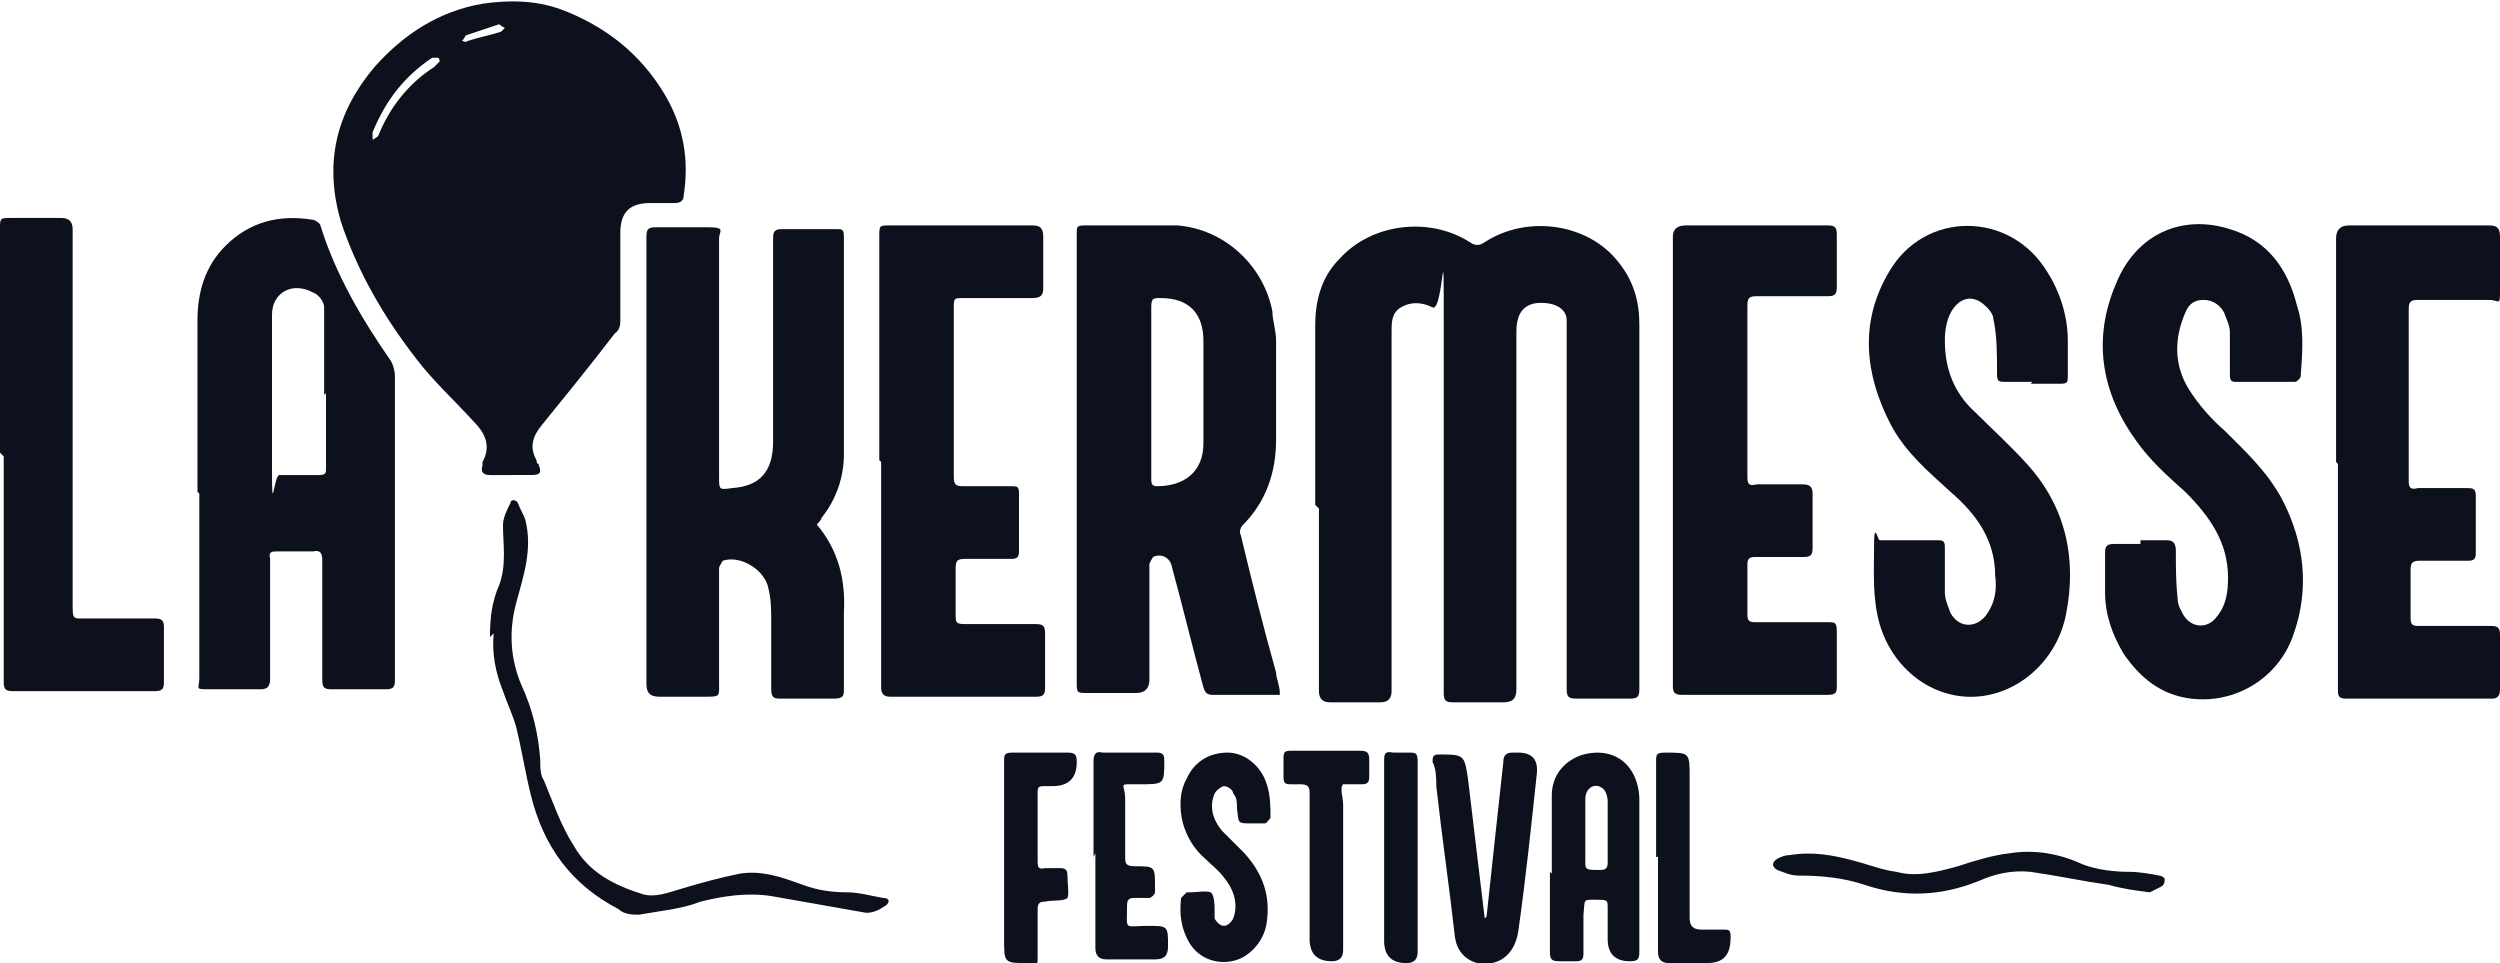 <?xml version="1.0" encoding="UTF-8"?>
<svg id="Calque_1" xmlns="http://www.w3.org/2000/svg" version="1.1" viewBox="0 0 134.2 51.7">
  <!-- Generator: Adobe Illustrator 29.2.1, SVG Export Plug-In . SVG Version: 2.1.0 Build 116)  -->
  <defs>
    <style>
      .st0 {
        fill: #0c111d;
      }
    </style>
  </defs>
  <path class="st0" d="M27.6,25.5c-.4,0-.9,0-1.3,0-.4,0-.5-.2-.4-.5,0,0,0-.1,0-.2.5-.9.1-1.6-.5-2.2-1-1.1-2.2-2.2-3.1-3.4-1.7-2.2-3.1-4.6-4-7.3-.9-3.1-.3-5.8,1.8-8.3,1.6-1.8,3.5-3,5.8-3.4,1.4-.2,2.8-.2,4.2.3,2.4.9,4.3,2.4,5.6,4.6,1,1.7,1.3,3.5,1,5.4,0,.3-.2.4-.5.4h-1.3c-1.1,0-1.6.5-1.6,1.6s0,3,0,4.6c0,.3,0,.6-.3.8-1.3,1.7-2.6,3.3-3.9,4.9-.5.6-.7,1.2-.3,1.9,0,0,0,.2.1.2.2.5.1.6-.4.6h-1.2ZM23.6,3.3c0,0,0-.2-.1-.2,0,0-.2,0-.3,0-1.5,1-2.5,2.3-3.2,4,0,.1,0,.3,0,.4,0,0,.2-.1.3-.2.6-1.5,1.6-2.8,3-3.7,0,0,.2-.2.3-.3h0ZM26.8,1.3c-.6.2-1.2.4-1.8.6,0,0-.1.2-.2.3.1,0,.2.1.3,0,.6-.2,1.2-.3,1.8-.5,0,0,.2-.2.2-.2,0,0-.2-.1-.3-.2h0Z"/>
  <path class="st0" d="M70.6,27.1v-9.6c0-1.3.3-2.6,1.3-3.6,1.7-1.9,4.8-2.3,7-.9.3.2.5.2.8,0,2.3-1.5,5.6-1,7.2,1.1.8,1,1.1,2.1,1.1,3.3,0,6.5,0,13.1,0,19.6,0,.4-.1.5-.5.5-1,0-1.9,0-2.9,0-.4,0-.5-.1-.5-.5,0-6.1,0-12.2,0-18.3s0-1,0-1.5c0-.5-.4-.8-.9-.9-1.2-.2-1.8.3-1.8,1.5v19.2c0,.5-.2.7-.7.7-.9,0-1.8,0-2.7,0-.4,0-.5-.1-.5-.5,0-6.5,0-12.9,0-19.4s0-1-.6-1.3c-.6-.3-1.2-.3-1.7,0-.5.3-.5.8-.5,1.3,0,1.2,0,2.4,0,3.5,0,5.2,0,10.5,0,15.8q0,.6-.6.6h-2.7q-.6,0-.6-.6v-9.8h0Z"/>
  <path class="st0" d="M68.7,37.3c-.2,0-.3,0-.5,0h-3.1c-.3,0-.4-.1-.5-.4-.6-2.2-1.1-4.3-1.7-6.5-.1-.5-.6-.7-1-.5,0,0-.2.3-.2.4v6.2c0,.4-.2.7-.7.7h-2.6c-.6,0-.6,0-.6-.6V12.5c0-.3,0-.4.4-.4,1.7,0,3.3,0,5,0,2.5.2,4.6,2.1,5.1,4.6,0,.5.2,1,.2,1.6,0,1.8,0,3.6,0,5.3s-.5,3.3-1.8,4.6c-.1.1-.2.4-.1.5.6,2.5,1.2,4.9,1.9,7.4,0,.3.2.7.2,1.1h0ZM61.8,21v4.7c0,.2,0,.4.3.4,1.5,0,2.5-.8,2.5-2.3,0-1.8,0-3.7,0-5.5,0-1.5-.8-2.3-2.3-2.3-.4,0-.5,0-.5.5,0,1.5,0,3,0,4.5Z"/>
  <path class="st0" d="M43.8,28.1c1.2,1.4,1.6,3,1.5,4.8,0,1.4,0,2.7,0,4.1,0,.3,0,.5-.5.5-1,0-2,0-2.9,0-.3,0-.5,0-.5-.5,0-1.2,0-2.4,0-3.6,0-.7,0-1.3-.2-2-.3-.9-1.5-1.6-2.4-1.3,0,0-.2.3-.2.4,0,2,0,4.1,0,6.1,0,.8.1.8-.8.8h-2.4c-.5,0-.7-.2-.7-.7v-18.3c0-1.9,0-3.8,0-5.7,0-.4.1-.5.5-.5.9,0,1.8,0,2.8,0s.6.2.6.6v12.8c0,.7,0,.7.7.6,1.5-.1,2.2-.9,2.2-2.5,0-2.4,0-4.8,0-7.1,0-1.3,0-2.6,0-3.8,0-.4.1-.5.5-.5,1,0,2,0,2.9,0,.3,0,.4,0,.4.4,0,3.9,0,7.8,0,11.7,0,1.2-.4,2.4-1.2,3.4,0,.1-.2.3-.3.4h0Z"/>
  <path class="st0" d="M10.6,26.4c0-3.1,0-6.1,0-9.2,0-1.5.4-2.9,1.5-4,1.3-1.3,2.9-1.7,4.7-1.4.1,0,.4.2.4.3.8,2.6,2.2,5,3.8,7.3.1.2.2.5.2.8,0,5.4,0,10.9,0,16.3,0,.4-.1.5-.5.5-1,0-1.9,0-2.9,0-.4,0-.5-.1-.5-.5,0-2.1,0-4.3,0-6.4,0-.4-.1-.6-.5-.5-.6,0-1.3,0-1.9,0-.3,0-.5,0-.4.4,0,2.1,0,4.3,0,6.4,0,.4-.1.6-.5.6-.9,0-1.8,0-2.7,0s-.6,0-.6-.6v-9.9h0ZM17.4,21.2v-1.7c0-.6,0-1.1,0-1.7s0-.9,0-1.3c0-.3-.3-.7-.6-.8-1.1-.6-2.2,0-2.2,1.2,0,2.8,0,5.6,0,8.3s.1.3.4.3c.7,0,1.4,0,2.1,0,.4,0,.4-.1.4-.4,0-1.3,0-2.7,0-4h0Z"/>
  <path class="st0" d="M114.9,29c.5,0,.9,0,1.4,0,.4,0,.5.2.5.6,0,.9,0,1.7.1,2.6,0,.3.2.6.3.8.4.7,1.3.8,1.8.1.5-.6.6-1.3.6-2.1,0-1.9-1-3.3-2.3-4.6-.9-.8-1.9-1.7-2.6-2.7-1.9-2.6-2.4-5.5-1.1-8.5,1.1-2.7,3.6-3.7,6.1-2.9,2,.6,3.1,2.1,3.6,4.1.4,1.2.3,2.5.2,3.8,0,.1-.2.3-.3.3-1.1,0-2.2,0-3.2,0-.3,0-.3-.2-.3-.4,0-.8,0-1.6,0-2.3,0-.3-.2-.7-.3-1-.2-.4-.6-.7-1.1-.7-.5,0-.8.2-1,.7-.6,1.4-.6,2.8.2,4.1.5.8,1.2,1.6,1.9,2.2,1.1,1.1,2.3,2.2,3.1,3.7,1.2,2.3,1.5,4.8.6,7.3-.8,2.3-3.1,3.7-5.5,3.4-1.6-.2-2.7-1.1-3.6-2.4-.6-1-1-2.1-1-3.3,0-.7,0-1.4,0-2.1,0-.4.1-.5.5-.5.5,0,.9,0,1.4,0h0Z"/>
  <path class="st0" d="M109.1,20.5h-1.3c-.6,0-.6,0-.6-.6,0-.9,0-1.9-.2-2.8,0-.3-.4-.7-.7-.9-.5-.3-1-.2-1.4.3-.4.5-.5,1.2-.5,1.8,0,1.5.5,2.8,1.6,3.8.9.9,1.9,1.8,2.8,2.8,2.1,2.3,2.7,5.1,2.1,8.1-.5,2.5-2.6,4.3-4.9,4.4s-4.4-1.5-5.1-3.9c-.4-1.4-.3-2.8-.3-4.2s.2-.3.3-.3c1.1,0,2.1,0,3.2,0,.3,0,.3.2.3.4,0,.8,0,1.6,0,2.4,0,.4.2.8.3,1.1.5.9,1.5.8,2,0,.4-.6.5-1.3.4-2,0-1.9-1-3.3-2.4-4.5-1.2-1.1-2.4-2.1-3.2-3.6-1.4-2.7-1.7-5.5-.1-8.2,1.9-3.3,6.5-3.3,8.5,0,.7,1.1,1.1,2.4,1.1,3.7,0,.6,0,1.2,0,1.9,0,.3,0,.4-.4.4-.5,0-1,0-1.6,0h0Z"/>
  <path class="st0" d="M125.4,24.8v-12q0-.7.7-.7h7.5c.4,0,.6.1.6.6,0,.9,0,1.8,0,2.8s0,.6-.6.6c-1.2,0-2.5,0-3.8,0-.4,0-.5.1-.5.5,0,3.1,0,6.1,0,9.2,0,.4.1.5.5.4.9,0,1.7,0,2.6,0,.3,0,.5,0,.5.4,0,1,0,2,0,3.1,0,.3-.1.4-.4.4-.9,0-1.7,0-2.6,0-.4,0-.5.1-.5.5,0,.9,0,1.7,0,2.6,0,.3.1.4.4.4,1.3,0,2.6,0,3.9,0,.4,0,.5.1.5.5,0,1,0,2,0,2.9,0,.3-.1.5-.4.5-2.6,0-5.2,0-7.9,0-.4,0-.4-.2-.4-.5v-12.1h0Z"/>
  <path class="st0" d="M89.8,24.7v-12q0-.6.7-.6h7.6c.4,0,.5.1.5.5,0,1,0,1.9,0,2.8,0,.4-.1.5-.5.5-1.3,0-2.6,0-3.8,0-.4,0-.5.1-.5.5,0,3.1,0,6.1,0,9.2,0,.4.1.5.5.4.8,0,1.7,0,2.5,0,.4,0,.5.2.5.5,0,1,0,1.9,0,2.9,0,.4-.1.5-.5.5-.9,0-1.7,0-2.6,0-.3,0-.4.1-.4.4,0,.9,0,1.8,0,2.7,0,.3.1.4.4.4,1.3,0,2.6,0,3.9,0,.4,0,.5,0,.5.5,0,1,0,2,0,3,0,.3-.1.4-.5.4-2.6,0-5.2,0-7.8,0-.5,0-.5-.2-.5-.6v-12.1h0Z"/>
  <path class="st0" d="M47.2,24.7v-12c0-.6,0-.6.6-.6h7.6c.4,0,.6.1.6.6,0,.9,0,1.9,0,2.8,0,.4-.2.5-.6.5-1.3,0-2.6,0-3.8,0-.3,0-.4,0-.4.4,0,3.1,0,6.1,0,9.2,0,.4.1.5.5.5.8,0,1.7,0,2.6,0,.3,0,.4,0,.4.4,0,1,0,2,0,3.1,0,.3-.1.4-.4.4-.8,0-1.7,0-2.5,0-.4,0-.5.1-.5.5,0,.8,0,1.6,0,2.5,0,.4,0,.5.5.5,1.3,0,2.6,0,3.8,0,.4,0,.5.1.5.5,0,1,0,2,0,2.9,0,.4-.1.5-.5.5-2.6,0-5.2,0-7.8,0-.4,0-.5-.2-.5-.5v-12.1h0Z"/>
  <path class="st0" d="M0,24.3v-12c0-.6,0-.6.6-.6h2.7q.6,0,.6.6v20.1c0,.9,0,.8.8.8s2.4,0,3.6,0c.4,0,.5.1.5.5,0,1,0,1.9,0,2.9,0,.4-.1.5-.5.5-2.5,0-5.1,0-7.6,0-.4,0-.5-.1-.5-.5,0-4,0-8.1,0-12.1h0Z"/>
  <path class="st0" d="M26.3,34.2c0-1,.1-1.9.5-2.8.4-1.1.2-2.2.2-3.2,0-.4.2-.8.4-1.2,0-.2.3-.2.4,0,.1.3.3.6.4.9.4,1.6-.1,3-.5,4.5-.4,1.5-.3,3,.3,4.4.6,1.3.9,2.6,1,4,0,.4,0,.8.2,1.1.5,1.2.9,2.4,1.6,3.5.8,1.4,2.1,2.1,3.7,2.6.7.2,1.4-.1,2.1-.3,1-.3,2.1-.6,3.1-.8,1.2-.2,2.3.2,3.4.6.8.3,1.6.4,2.4.4.6,0,1.3.2,1.9.3.4,0,.4.3,0,.5-.3.2-.6.3-.9.3-1.7-.3-3.4-.6-5.1-.9-1.3-.2-2.6,0-3.8.3-1,.4-2.2.5-3.3.7-.3,0-.8,0-1.1-.3-2.5-1.3-4-3.3-4.7-6.1-.3-1.2-.5-2.5-.8-3.7-.2-.7-.5-1.3-.7-1.9-.4-1-.6-2-.5-3.1h0Z"/>
  <path class="st0" d="M83.3,46.9c0-1.4,0-2.8,0-4.2,0-1.1.7-1.9,1.7-2.2,1.2-.3,2.2.1,2.7,1.1.2.4.3.9.3,1.3,0,2.7,0,5.5,0,8.2,0,.4-.1.5-.5.5q-1.2,0-1.2-1.2v-1.7c0-.3,0-.4-.4-.4-1,0-.8-.1-.9.8,0,.7,0,1.4,0,2.1,0,.3-.1.4-.4.4-.3,0-.6,0-.9,0-.4,0-.5-.1-.5-.5,0-1.4,0-2.9,0-4.3h0ZM86.3,44.6v-.8c0-.3,0-.6,0-.8,0-.2-.1-.6-.3-.7-.4-.3-.9,0-.9.6,0,1,0,2,0,3,0,.8-.1.8.8.8.3,0,.4-.1.4-.4,0-.5,0-1.1,0-1.6h0Z"/>
  <path class="st0" d="M79.8,49.2c.3-2.8.6-5.6.9-8.3,0-.3.1-.5.5-.5h.3q1.1,0,1,1.1c-.3,2.8-.6,5.7-1,8.5-.2,1.3-1.1,1.9-2.2,1.7-.7-.2-1.1-.7-1.2-1.4-.3-2.7-.7-5.4-1-8.1,0-.4,0-.9-.2-1.3,0-.2,0-.4.3-.4h0c1.4,0,1.4,0,1.6,1.3.3,2.5.6,5,.9,7.5h0Z"/>
  <path class="st0" d="M67.2,44.2h0c-.8,0-.7,0-.8-.8,0-.3,0-.6-.2-.8,0-.2-.3-.4-.5-.4-.1,0-.4.2-.5.4-.3.7-.1,1.4.4,2,.4.4.8.8,1.2,1.2,1,1.1,1.4,2.3,1.2,3.7-.1.8-.6,1.5-1.3,1.9-1,.5-2.2.2-2.8-.7-.5-.8-.6-1.6-.5-2.5,0,0,.2-.2.3-.3,0,0,.1,0,.2,0,.4,0,.8-.1,1.1,0,.2.2.2.7.2,1,0,.1,0,.3,0,.4.1.2.3.4.5.4s.4-.2.5-.4c.3-.8,0-1.6-.5-2.2-.3-.4-.7-.7-1-1-.6-.5-1-1.2-1.2-1.9-.2-.8-.2-1.7.2-2.4.4-.9,1.2-1.4,2.2-1.4.9,0,1.8.7,2.1,1.7.2.6.2,1.2.2,1.8,0,0-.2.3-.3.3-.2,0-.4,0-.6,0h0Z"/>
  <path class="st0" d="M58.7,46c0-1.7,0-3.4,0-5.1,0-.4.1-.6.5-.5,1,0,2,0,2.9,0,.3,0,.4.1.4.4,0,1.3,0,1.3-1.3,1.3s-.8-.1-.8.8v3.1c0,.3,0,.5.5.5,1.1,0,1.1,0,1.1,1.1s0,.2,0,.3c0,.1-.2.3-.3.3-.3,0-.6,0-.8,0-.3,0-.4.1-.4.4,0,1.4-.2,1.1,1.1,1.1,1.1,0,1.1,0,1.1,1.1,0,.5-.2.7-.7.7h-2.6q-.6,0-.6-.6v-5.1h0Z"/>
  <path class="st0" d="M53.9,46v-5.1c0-.4,0-.5.5-.5,1,0,1.9,0,2.9,0,.4,0,.5.1.5.5q0,1.3-1.3,1.3c-.9,0-.8-.1-.8.8v3.2c0,.3,0,.5.4.4.3,0,.5,0,.8,0,.3,0,.4.1.4.4,0,.4.1,1,0,1.2-.2.2-.8.1-1.2.2-.3,0-.4.1-.4.4,0,.8,0,1.6,0,2.4s0,.5-.5.5c-1.3,0-1.3,0-1.3-1.3v-4.4h0Z"/>
  <path class="st0" d="M70.3,46.9c0-1.4,0-2.8,0-4.2,0-.4,0-.6-.5-.6-1,0-.9.1-.9-.9,0-1-.1-.9.9-.9,1.1,0,2.1,0,3.2,0,.4,0,.5.1.5.5,0,.3,0,.6,0,.9,0,.3-.1.4-.4.4s-.8,0-1,0c-.2.2,0,.7,0,1.1v7.8q0,.6-.6.6c-.8,0-1.2-.4-1.2-1.2v-3.6h0Z"/>
  <path class="st0" d="M88.9,46v-5.1c0-.4,0-.5.5-.5,1.3,0,1.3,0,1.3,1.3v7.6c0,.4.2.6.6.6h1.2c.3,0,.4,0,.4.4h0c0,1-.4,1.4-1.3,1.4h-2q-.6,0-.6-.6v-5.1h0Z"/>
  <path class="st0" d="M115.4,47.9c-.8-.1-1.5-.2-2.2-.4-1.4-.2-2.8-.5-4.2-.7-1-.1-1.9.1-2.8.5-2,.8-4,.9-6.1.2-1.2-.4-2.4-.5-3.6-.5-.4,0-.8-.2-1.1-.3-.3-.2-.3-.4,0-.6.2-.1.4-.2.7-.2,1.2-.2,2.3,0,3.4.3.8.2,1.5.5,2.3.6,1.1.3,2.2,0,3.3-.3.9-.3,1.9-.6,2.8-.7,1.3-.2,2.6,0,3.9.6.8.3,1.7.4,2.5.4.5,0,1.1.1,1.6.2.1,0,.3.1.3.2,0,.1,0,.3-.2.4-.2.1-.4.2-.6.3h0Z"/>
  <path class="st0" d="M74.3,46v-5.1c0-.4,0-.6.5-.5.3,0,.5,0,.8,0,.4,0,.5,0,.5.5,0,.5,0,1,0,1.5v8.7q0,.6-.6.6c-.8,0-1.2-.4-1.2-1.2v-4.5h0Z"/>
</svg>